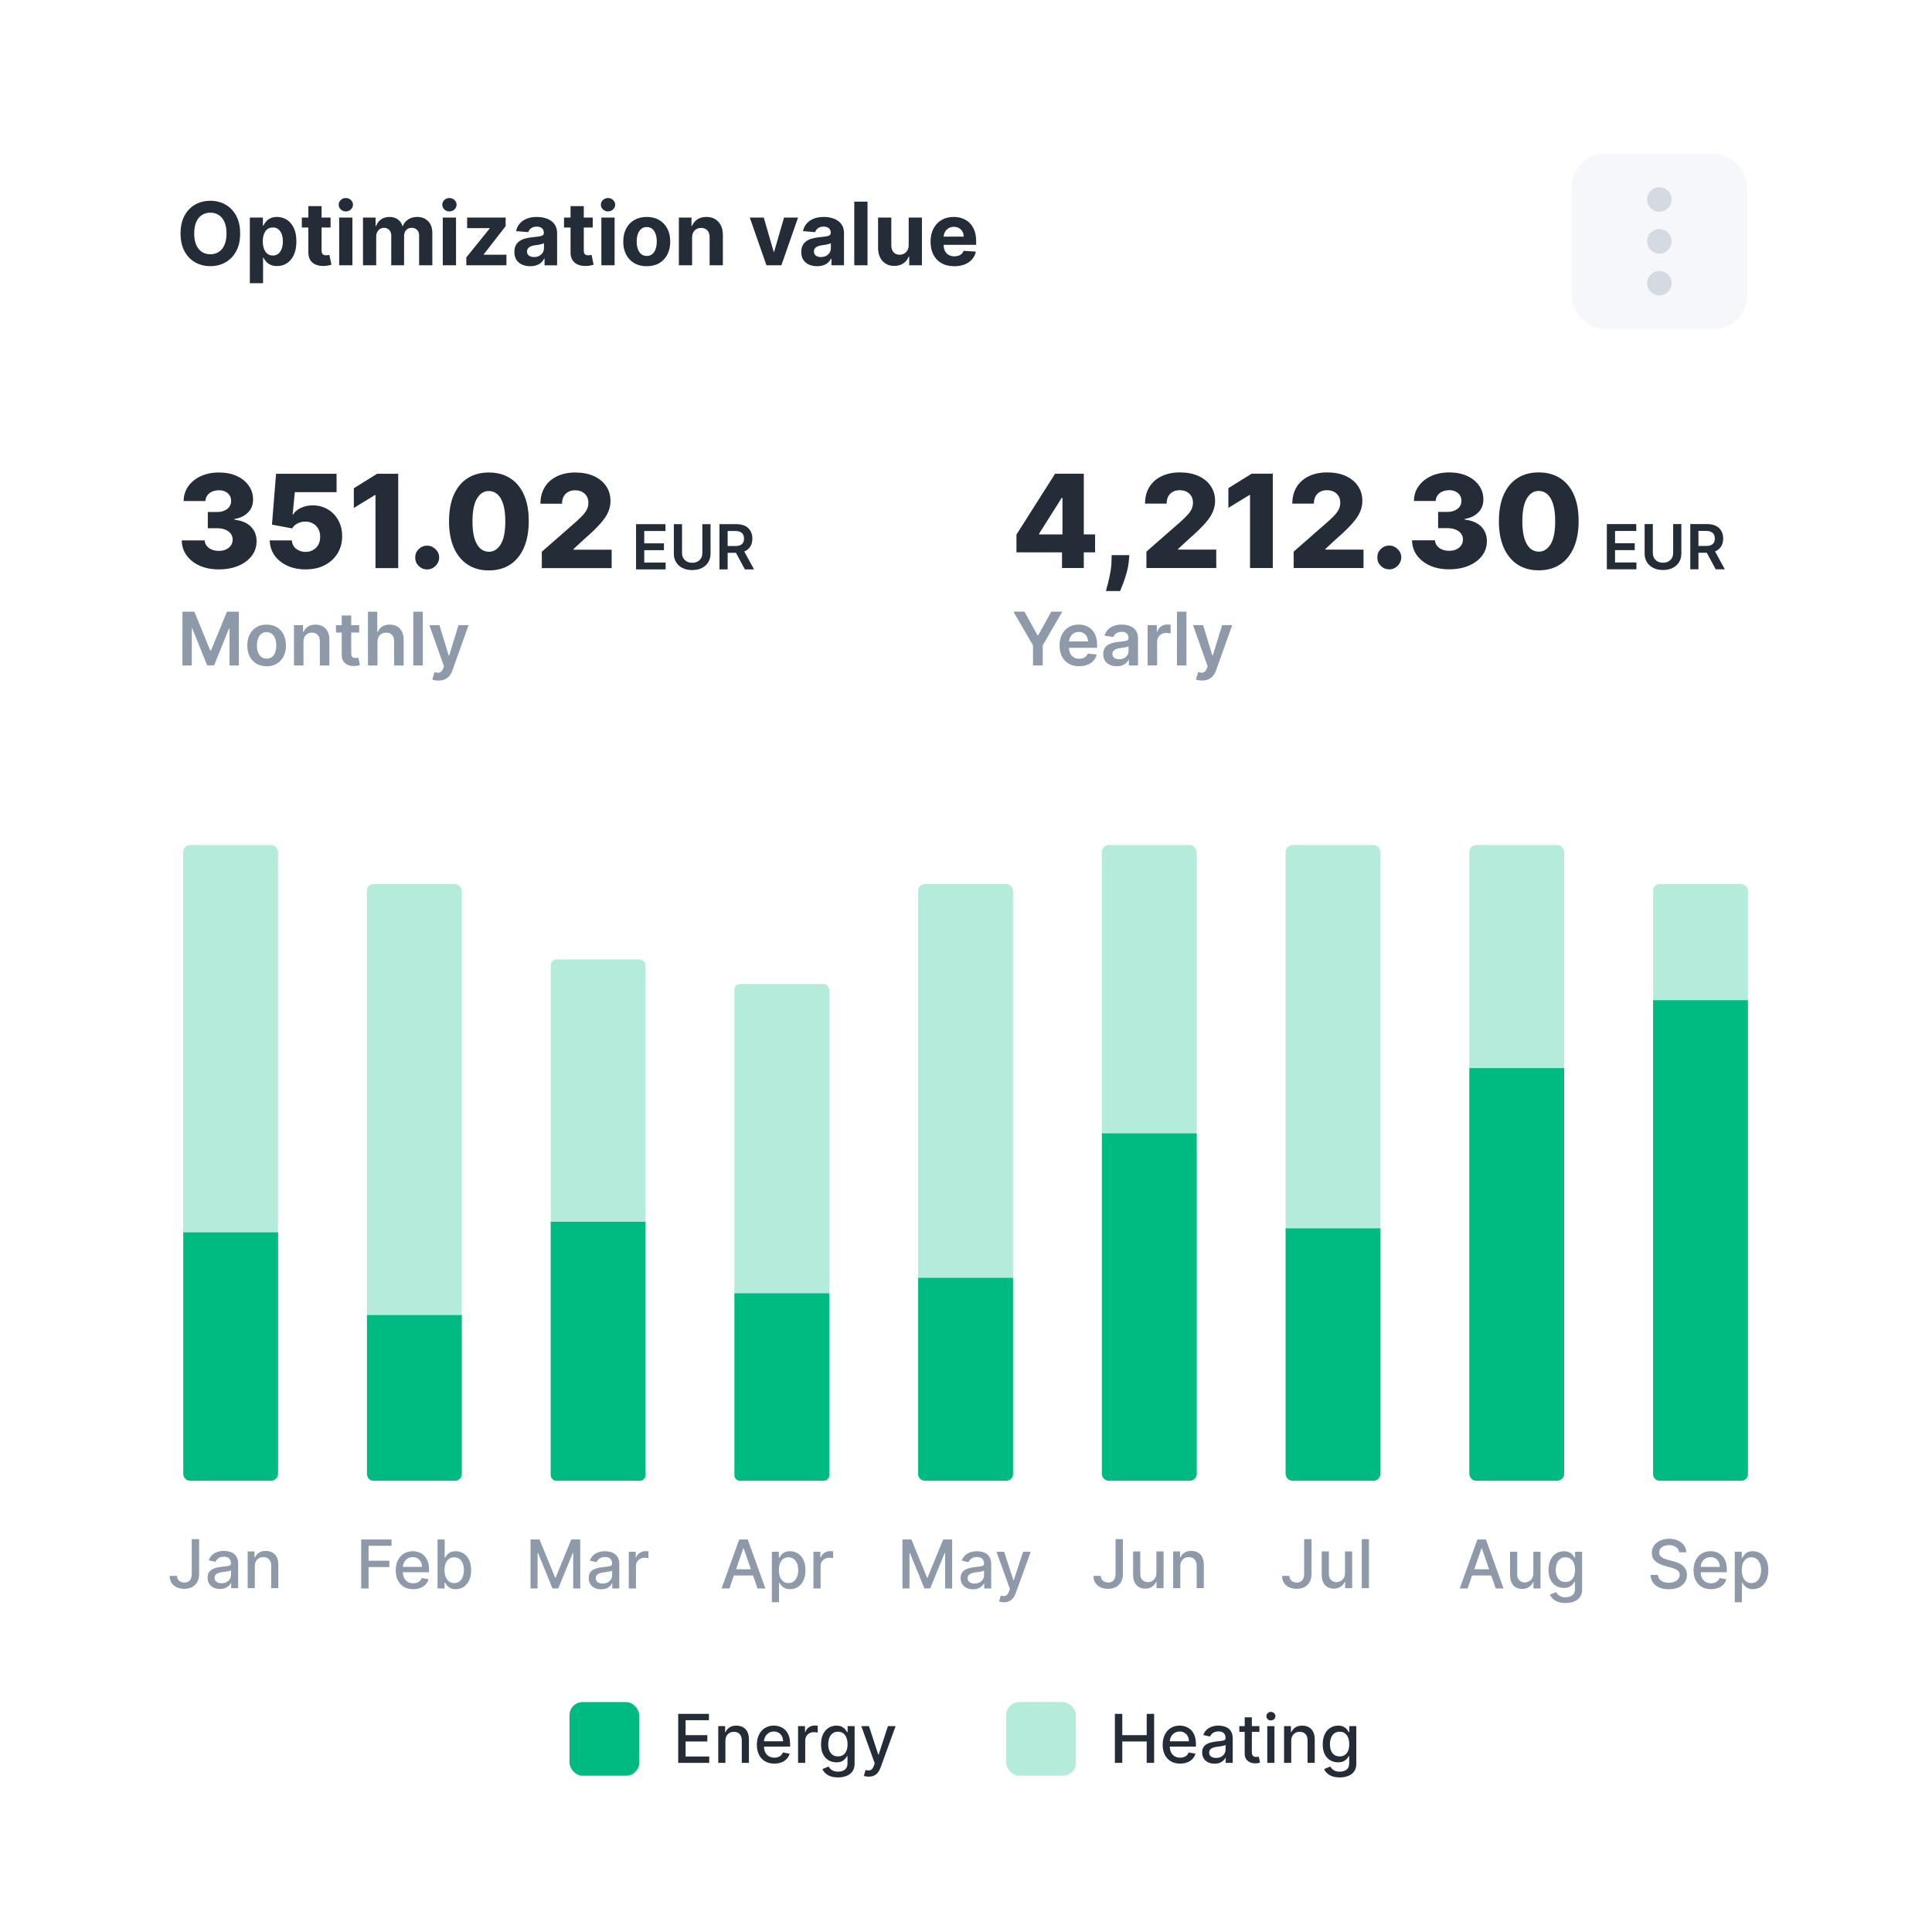 <?xml version="1.0" encoding="UTF-8"?>
<!-- Created with Inkscape (http://www.inkscape.org/) -->
<svg width="295.01mm" height="295.01mm" version="1.1" viewBox="0 0 295.01 295.01" xmlns="http://www.w3.org/2000/svg">
 <rect x="0" y="0" width="295.01" height="295.01" fill="#808080" stroke="none"/>
 <g transform="translate(-152.93 55.563)">
  <rect transform="rotate(90)" x="-55.563" y="-447.94" width="295.01" height="295.01" ry="0" fill="#fff" fill-opacity=".999" fill-rule="evenodd" stop-color="#000000" style="-inkscape-stroke:none;font-variation-settings:normal;paint-order:stroke markers fill"/>
  <path d="m189.6-19.913q0 1.589-0.603 2.705-0.598 1.115-1.632 1.703-1.03 0.584-2.316 0.584-1.295 0-2.325-0.588t-1.627-1.703q-0.598-1.115-0.598-2.7 0-1.589 0.598-2.705 0.598-1.115 1.627-1.699 1.03-0.588 2.325-0.588 1.286 0 2.316 0.588 1.034 0.584 1.632 1.699 0.603 1.115 0.603 2.705zm-2.083 0q0-1.03-0.308-1.737-0.304-0.707-0.859-1.072-0.555-0.365-1.3-0.365-0.745 0-1.3 0.365t-0.864 1.072q-0.304 0.707-0.304 1.737 0 1.03 0.304 1.737 0.308 0.707 0.864 1.072 0.555 0.365 1.3 0.365 0.745 0 1.3-0.365 0.555-0.365 0.859-1.072 0.308-0.707 0.308-1.737zm3.563 7.592v-10.021h1.993v1.224h0.09q0.133-0.294 0.384-0.598 0.256-0.308 0.664-0.512 0.413-0.209 1.025-0.209 0.797 0 1.471 0.418 0.674 0.413 1.077 1.248 0.403 0.83 0.403 2.083 0 1.219-0.394 2.059-0.389 0.835-1.063 1.267-0.669 0.427-1.499 0.427-0.588 0-1.001-0.195-0.408-0.195-0.669-0.489-0.261-0.299-0.399-0.603h-0.062v3.9zm1.979-6.377q0 0.65 0.18 1.134 0.18 0.484 0.522 0.754 0.342 0.266 0.83 0.266 0.493 0 0.835-0.27 0.342-0.275 0.517-0.759 0.18-0.489 0.18-1.125 0-0.631-0.176-1.11-0.176-0.479-0.517-0.75-0.342-0.27-0.84-0.27-0.493 0-0.835 0.261-0.337 0.261-0.517 0.74-0.18 0.479-0.18 1.129zm10.349-3.644v1.518h-4.389v-1.518zm-3.393-1.746h2.021v6.795q0 0.28 0.085 0.437 0.085 0.152 0.237 0.214 0.157 0.062 0.361 0.062 0.142 0 0.285-0.024 0.142-0.028 0.218-0.043l0.318 1.504q-0.152 0.047-0.427 0.109-0.275 0.066-0.669 0.081-0.731 0.028-1.281-0.195-0.546-0.223-0.849-0.693t-0.299-1.186zm4.707 9.034v-7.288h2.021v7.288zm1.015-8.228q-0.451 0-0.773-0.299-0.318-0.304-0.318-0.726 0-0.418 0.318-0.716 0.323-0.304 0.773-0.304t0.769 0.304q0.323 0.299 0.323 0.716 0 0.422-0.323 0.726-0.318 0.299-0.769 0.299zm2.619 8.228v-7.288h1.926v1.286h0.085q0.228-0.641 0.759-1.011 0.531-0.37 1.272-0.37 0.75 0 1.276 0.375 0.527 0.37 0.702 1.006h0.076q0.223-0.626 0.807-1.001 0.588-0.38 1.39-0.38 1.02 0 1.656 0.65 0.641 0.645 0.641 1.831v4.902h-2.017v-4.503q0-0.607-0.323-0.911-0.323-0.304-0.807-0.304-0.55 0-0.859 0.351-0.308 0.346-0.308 0.916v4.451h-1.96v-4.546q0-0.536-0.308-0.854-0.304-0.318-0.802-0.318-0.337 0-0.607 0.171-0.266 0.166-0.422 0.47-0.157 0.299-0.157 0.702v4.375zm12.185 0v-7.288h2.021v7.288zm1.015-8.228q-0.451 0-0.773-0.299-0.318-0.304-0.318-0.726 0-0.418 0.318-0.716 0.323-0.304 0.773-0.304 0.451 0 0.769 0.304 0.323 0.299 0.323 0.716 0 0.422-0.323 0.726-0.318 0.299-0.769 0.299zm2.581 8.228v-1.205l3.568-4.418v-0.052h-3.445v-1.613h5.879v1.314l-3.35 4.308v0.052h3.473v1.613zm9.755 0.138q-0.698 0-1.243-0.242-0.546-0.247-0.864-0.726-0.313-0.484-0.313-1.205 0-0.607 0.223-1.02 0.223-0.413 0.607-0.664 0.384-0.251 0.873-0.38 0.493-0.128 1.034-0.18 0.636-0.066 1.025-0.123 0.389-0.062 0.565-0.18 0.176-0.119 0.176-0.351v-0.028q0-0.451-0.285-0.698-0.28-0.247-0.797-0.247-0.546 0-0.868 0.242-0.323 0.237-0.427 0.598l-1.869-0.152q0.142-0.664 0.56-1.148 0.418-0.489 1.077-0.75 0.664-0.266 1.537-0.266 0.607 0 1.163 0.142 0.56 0.142 0.992 0.441 0.437 0.299 0.688 0.769 0.251 0.465 0.251 1.115v4.916h-1.917v-1.011h-0.057q-0.176 0.342-0.47 0.603-0.294 0.256-0.707 0.403-0.413 0.142-0.954 0.142zm0.579-1.395q0.446 0 0.788-0.176 0.342-0.18 0.536-0.484t0.195-0.688v-0.773q-0.095 0.062-0.261 0.114-0.161 0.047-0.365 0.09-0.204 0.038-0.408 0.071-0.204 0.028-0.37 0.052-0.356 0.052-0.622 0.166-0.266 0.114-0.413 0.308-0.147 0.19-0.147 0.474 0 0.413 0.299 0.631 0.304 0.214 0.769 0.214zm8.973-6.031v1.518h-4.389v-1.518zm-3.393-1.746h2.021v6.795q0 0.28 0.085 0.437 0.085 0.152 0.237 0.214 0.157 0.062 0.361 0.062 0.142 0 0.285-0.024 0.142-0.028 0.218-0.043l0.318 1.504q-0.152 0.047-0.427 0.109-0.275 0.066-0.669 0.081-0.731 0.028-1.281-0.195-0.546-0.223-0.849-0.693t-0.299-1.186zm4.707 9.034v-7.288h2.021v7.288zm1.015-8.228q-0.451 0-0.773-0.299-0.318-0.304-0.318-0.726 0-0.418 0.318-0.716 0.323-0.304 0.773-0.304t0.769 0.304q0.323 0.299 0.323 0.716 0 0.422-0.323 0.726-0.318 0.299-0.769 0.299zm5.912 8.37q-1.106 0-1.912-0.47-0.802-0.474-1.238-1.319-0.437-0.849-0.437-1.969 0-1.129 0.437-1.974 0.437-0.849 1.238-1.319 0.807-0.474 1.912-0.474t1.907 0.474q0.807 0.47 1.243 1.319 0.437 0.845 0.437 1.974 0 1.12-0.437 1.969-0.437 0.845-1.243 1.319-0.802 0.47-1.907 0.47zm9e-3 -1.566q0.503 0 0.84-0.285 0.337-0.289 0.508-0.788 0.176-0.498 0.176-1.134t-0.176-1.134q-0.171-0.498-0.508-0.788-0.337-0.289-0.84-0.289-0.508 0-0.854 0.289-0.342 0.289-0.517 0.788-0.171 0.498-0.171 1.134t0.171 1.134q0.176 0.498 0.517 0.788 0.346 0.285 0.854 0.285zm6.918-2.79v4.213h-2.021v-7.288h1.926v1.286h0.085q0.242-0.636 0.811-1.006 0.569-0.375 1.381-0.375 0.759 0 1.324 0.332t0.878 0.949q0.313 0.612 0.313 1.461v4.641h-2.021v-4.28q5e-3 -0.669-0.342-1.044-0.346-0.38-0.954-0.38-0.408 0-0.721 0.176-0.308 0.176-0.484 0.512-0.171 0.332-0.176 0.802zm16.18-3.075-2.548 7.288h-2.278l-2.548-7.288h2.135l1.514 5.215h0.076l1.509-5.215zm2.908 7.426q-0.698 0-1.243-0.242-0.546-0.247-0.864-0.726-0.313-0.484-0.313-1.205 0-0.607 0.223-1.02 0.223-0.413 0.607-0.664 0.384-0.251 0.873-0.38 0.493-0.128 1.034-0.18 0.636-0.066 1.025-0.123 0.389-0.062 0.565-0.18 0.176-0.119 0.176-0.351v-0.028q0-0.451-0.285-0.698-0.28-0.247-0.797-0.247-0.546 0-0.868 0.242-0.323 0.237-0.427 0.598l-1.869-0.152q0.142-0.664 0.56-1.148 0.418-0.489 1.077-0.75 0.664-0.266 1.537-0.266 0.607 0 1.163 0.142 0.56 0.142 0.992 0.441 0.437 0.299 0.688 0.769 0.251 0.465 0.251 1.115v4.916h-1.917v-1.011h-0.057q-0.176 0.342-0.47 0.603-0.294 0.256-0.707 0.403-0.413 0.142-0.954 0.142zm0.579-1.395q0.446 0 0.788-0.176 0.342-0.18 0.536-0.484t0.195-0.688v-0.773q-0.095 0.062-0.261 0.114-0.161 0.047-0.365 0.09-0.204 0.038-0.408 0.071-0.204 0.028-0.37 0.052-0.356 0.052-0.622 0.166-0.266 0.114-0.413 0.308-0.147 0.19-0.147 0.474 0 0.413 0.299 0.631 0.304 0.214 0.769 0.214zm7.117-8.46v9.717h-2.021v-9.717zm6.287 6.614v-4.185h2.021v7.288h-1.941v-1.324h-0.076q-0.247 0.641-0.821 1.03-0.569 0.389-1.39 0.389-0.731 0-1.286-0.332-0.555-0.332-0.868-0.944-0.308-0.612-0.313-1.466v-4.641h2.021v4.28q5e-3 0.645 0.346 1.02 0.342 0.375 0.916 0.375 0.365 0 0.683-0.166 0.318-0.171 0.512-0.503 0.199-0.332 0.195-0.821zm6.956 3.245q-1.125 0-1.936-0.456-0.807-0.46-1.243-1.3-0.437-0.845-0.437-1.998 0-1.125 0.437-1.974t1.229-1.324q0.797-0.474 1.869-0.474 0.721 0 1.343 0.233 0.626 0.228 1.091 0.688 0.47 0.46 0.731 1.158 0.261 0.693 0.261 1.623v0.555h-6.154v-1.253h4.251q0-0.437-0.19-0.773-0.19-0.337-0.527-0.527-0.332-0.195-0.773-0.195-0.46 0-0.816 0.214-0.351 0.209-0.55 0.565-0.199 0.351-0.204 0.783v1.191q0 0.541 0.199 0.935 0.204 0.394 0.574 0.607t0.878 0.214q0.337 0 0.617-0.095t0.479-0.285q0.199-0.19 0.304-0.465l1.869 0.123q-0.142 0.674-0.584 1.177-0.437 0.498-1.129 0.778-0.688 0.275-1.589 0.275z" fill="#232c37" stroke-width=".265" aria-label="Optimization value"/>
  <g transform="translate(-780.57 -147.98)" fill-rule="evenodd">
   <rect x="1173.5" y="115.88" width="26.78" height="26.78" ry="5.058" fill="#f5f7fa" stop-color="#000000" style="font-variation-settings:normal;paint-order:stroke markers fill"/>
   <g transform="translate(-.319 -.228)" fill="#8e9aa9">
    <circle cx="1187.2" cy="123.11" r="1.872" opacity=".307" style="paint-order:stroke fill markers"/>
    <circle cx="1187.2" cy="129.5" r="1.872" opacity=".307" style="paint-order:stroke fill markers"/>
    <circle cx="1187.2" cy="135.89" r="1.872" opacity=".307" style="paint-order:stroke fill markers"/>
   </g>
  </g>
  <g transform="translate(-165.44 -166.98)">
   <path d="m421.93 380.6v-7.482h4.691v0.972h-3.562v2.28h3.317v0.968h-3.317v2.291h3.606v0.972zm7.208-3.332v3.332h-1.092v-5.612h1.048v0.913h0.069q0.194-0.446 0.606-0.716 0.416-0.27 1.048-0.27 0.574 0 1.005 0.241 0.431 0.237 0.669 0.709 0.237 0.471 0.237 1.165v3.569h-1.092v-3.438q0-0.61-0.318-0.954-0.318-0.347-0.873-0.347-0.38 0-0.676 0.164-0.292 0.164-0.464 0.482-0.168 0.314-0.168 0.76zm7.471 3.445q-0.829 0-1.429-0.354-0.596-0.358-0.921-1.005-0.322-0.65-0.322-1.524 0-0.862 0.322-1.52 0.325-0.658 0.906-1.027 0.585-0.369 1.366-0.369 0.475 0 0.921 0.157 0.446 0.157 0.8 0.493t0.559 0.873q0.205 0.533 0.205 1.297v0.387h-4.461v-0.818h3.39q0-0.431-0.175-0.764-0.175-0.336-0.493-0.53-0.314-0.194-0.738-0.194-0.46 0-0.804 0.227-0.34 0.223-0.526 0.585-0.183 0.358-0.183 0.778v0.639q0 0.563 0.197 0.957 0.201 0.395 0.559 0.603 0.358 0.205 0.837 0.205 0.311 0 0.566-0.088 0.256-0.091 0.442-0.27 0.186-0.179 0.285-0.442l1.034 0.186q-0.124 0.457-0.446 0.8-0.318 0.34-0.8 0.53-0.479 0.186-1.092 0.186zm3.624-0.113v-5.612h1.056v0.891h0.058q0.153-0.453 0.541-0.712 0.391-0.263 0.884-0.263 0.102 0 0.241 7e-3 0.142 7e-3 0.223 0.018v1.045q-0.066-0.018-0.234-0.04-0.168-0.026-0.336-0.026-0.387 0-0.69 0.164-0.3 0.161-0.475 0.449-0.175 0.285-0.175 0.65v3.427zm6.101 2.221q-0.669 0-1.151-0.175-0.479-0.175-0.782-0.464-0.303-0.289-0.453-0.632l0.939-0.387q0.099 0.161 0.263 0.34 0.168 0.183 0.453 0.311 0.289 0.128 0.742 0.128 0.621 0 1.027-0.303 0.406-0.3 0.406-0.957v-1.103h-0.069q-0.099 0.179-0.285 0.398-0.183 0.219-0.504 0.38-0.321 0.161-0.837 0.161-0.665 0-1.198-0.311-0.53-0.314-0.84-0.924-0.307-0.614-0.307-1.509 0-0.895 0.303-1.534 0.307-0.639 0.84-0.979 0.533-0.343 1.209-0.343 0.522 0 0.844 0.175 0.321 0.172 0.501 0.402 0.183 0.23 0.281 0.406h0.08v-0.91h1.07v5.736q0 0.723-0.336 1.187t-0.91 0.687q-0.57 0.223-1.286 0.223zm-0.011-3.211q0.471 0 0.796-0.219 0.329-0.223 0.497-0.636 0.172-0.416 0.172-0.997 0-0.566-0.168-0.997-0.168-0.431-0.493-0.672-0.325-0.245-0.804-0.245-0.493 0-0.822 0.256-0.329 0.252-0.497 0.687-0.164 0.435-0.164 0.972 0 0.552 0.168 0.968 0.168 0.416 0.497 0.65 0.332 0.234 0.818 0.234zm4.698 3.094q-0.245 0-0.446-0.04-0.201-0.036-0.3-0.08l0.263-0.895q0.3 0.08 0.533 0.069 0.234-0.011 0.413-0.175 0.183-0.164 0.322-0.537l0.135-0.373-2.053-5.685h1.169l1.421 4.355h0.058l1.421-4.355h1.173l-2.313 6.361q-0.161 0.438-0.409 0.742-0.248 0.307-0.592 0.46-0.343 0.153-0.796 0.153z" fill="#232c37" stroke-width=".265" aria-label="Energy"/>
   <rect x="405.33" y="371.32" width="10.648" height="11.242" ry="2.006" fill="#00bb81" fill-rule="evenodd" stroke-linejoin="round" stroke-width=".265" style="paint-order:stroke markers fill"/>
   <path d="m488.61 380.6v-7.482h1.129v3.252h3.73v-3.252h1.133v7.482h-1.133v-3.263h-3.73v3.263zm9.966 0.113q-0.829 0-1.429-0.354-0.596-0.358-0.921-1.005-0.321-0.65-0.321-1.524 0-0.862 0.321-1.52 0.325-0.658 0.906-1.027 0.585-0.369 1.366-0.369 0.475 0 0.921 0.157 0.446 0.157 0.8 0.493t0.559 0.873q0.205 0.533 0.205 1.297v0.387h-4.461v-0.818h3.39q0-0.431-0.175-0.764-0.175-0.336-0.493-0.53-0.314-0.194-0.738-0.194-0.46 0-0.804 0.227-0.34 0.223-0.526 0.585-0.183 0.358-0.183 0.778v0.639q0 0.563 0.197 0.957 0.201 0.395 0.559 0.603 0.358 0.205 0.837 0.205 0.311 0 0.566-0.088 0.256-0.091 0.442-0.27 0.186-0.179 0.285-0.442l1.034 0.186q-0.124 0.457-0.446 0.8-0.318 0.34-0.8 0.53-0.479 0.186-1.092 0.186zm5.257 0.011q-0.533 0-0.964-0.197-0.431-0.201-0.683-0.581-0.248-0.38-0.248-0.932 0-0.475 0.183-0.782t0.493-0.486q0.311-0.179 0.694-0.27 0.384-0.091 0.782-0.139 0.504-0.058 0.818-0.095 0.314-0.04 0.457-0.128 0.142-0.088 0.142-0.285v-0.026q0-0.479-0.27-0.742-0.267-0.263-0.796-0.263-0.552 0-0.87 0.245-0.314 0.241-0.435 0.537l-1.027-0.234q0.183-0.511 0.533-0.826 0.354-0.318 0.815-0.46 0.46-0.146 0.968-0.146 0.336 0 0.712 0.08 0.38 0.077 0.709 0.285 0.332 0.208 0.544 0.596 0.212 0.384 0.212 0.997v3.726h-1.067v-0.767h-0.044q-0.106 0.212-0.318 0.416t-0.544 0.34q-0.332 0.135-0.796 0.135zm0.237-0.877q0.453 0 0.775-0.179 0.325-0.179 0.493-0.468 0.172-0.292 0.172-0.625v-0.723q-0.058 0.058-0.227 0.11-0.164 0.048-0.376 0.084-0.212 0.033-0.413 0.062-0.201 0.026-0.336 0.044-0.318 0.04-0.581 0.135-0.259 0.095-0.416 0.274-0.153 0.175-0.153 0.468 0 0.406 0.3 0.614 0.3 0.205 0.764 0.205zm6.605-4.859v0.877h-3.065v-0.877zm-2.243-1.344h1.092v5.308q0 0.318 0.095 0.479 0.095 0.157 0.245 0.216 0.153 0.055 0.332 0.055 0.132 0 0.23-0.018 0.099-0.018 0.153-0.029l0.197 0.902q-0.095 0.036-0.27 0.073-0.175 0.04-0.438 0.044-0.431 7e-3 -0.804-0.153-0.373-0.161-0.603-0.497t-0.23-0.844zm3.449 6.956v-5.612h1.092v5.612zm0.552-6.477q-0.285 0-0.49-0.19-0.201-0.194-0.201-0.46 0-0.27 0.201-0.46 0.205-0.194 0.49-0.194 0.285 0 0.486 0.194 0.205 0.19 0.205 0.46 0 0.267-0.205 0.46-0.201 0.19-0.486 0.19zm3.102 3.146v3.332h-1.092v-5.612h1.048v0.913h0.069q0.194-0.446 0.606-0.716 0.416-0.27 1.048-0.27 0.574 0 1.005 0.241 0.431 0.237 0.669 0.709 0.237 0.471 0.237 1.165v3.569h-1.092v-3.438q0-0.61-0.318-0.954-0.318-0.347-0.873-0.347-0.38 0-0.676 0.164-0.292 0.164-0.464 0.482-0.168 0.314-0.168 0.76zm7.405 5.553q-0.669 0-1.151-0.175-0.479-0.175-0.782-0.464-0.303-0.289-0.453-0.632l0.939-0.387q0.099 0.161 0.263 0.34 0.168 0.183 0.453 0.311 0.289 0.128 0.742 0.128 0.621 0 1.027-0.303 0.406-0.3 0.406-0.957v-1.103h-0.069q-0.099 0.179-0.285 0.398-0.183 0.219-0.504 0.38-0.321 0.161-0.837 0.161-0.665 0-1.198-0.311-0.53-0.314-0.84-0.924-0.307-0.614-0.307-1.509 0-0.895 0.303-1.534 0.307-0.639 0.84-0.979 0.533-0.343 1.209-0.343 0.522 0 0.844 0.175 0.321 0.172 0.501 0.402 0.183 0.23 0.281 0.406h0.08v-0.91h1.07v5.736q0 0.723-0.336 1.187t-0.91 0.687q-0.57 0.223-1.286 0.223zm-0.011-3.211q0.471 0 0.796-0.219 0.329-0.223 0.497-0.636 0.172-0.416 0.172-0.997 0-0.566-0.168-0.997-0.168-0.431-0.493-0.672-0.325-0.245-0.804-0.245-0.493 0-0.822 0.256-0.329 0.252-0.497 0.687-0.164 0.435-0.164 0.972 0 0.552 0.168 0.968 0.168 0.416 0.497 0.65 0.332 0.234 0.818 0.234z" fill="#232c37" stroke-width=".265" aria-label="Heating"/>
   <rect x="472.01" y="371.32" width="10.648" height="11.242" ry="2.006" fill="#b4ebda" fill-rule="evenodd" stroke-linejoin="round" stroke-width=".265" style="paint-order:stroke markers fill"/>
  </g>
  <g fill="#8e9aa9" stroke-width=".265">
   <path d="m182.21 179.46h1.125v5.305q0 0.72-0.285 1.231-0.281 0.511-0.793 0.782-0.511 0.267-1.198 0.267-0.632 0-1.136-0.23-0.501-0.23-0.793-0.669-0.289-0.442-0.289-1.074h1.122q0 0.311 0.142 0.537 0.146 0.227 0.398 0.354 0.256 0.124 0.585 0.124 0.358 0 0.606-0.15 0.252-0.153 0.384-0.449 0.132-0.296 0.132-0.723zm4.315 7.606q-0.533 0-0.964-0.197-0.431-0.201-0.683-0.581-0.248-0.38-0.248-0.932 0-0.475 0.183-0.782t0.493-0.486q0.311-0.179 0.694-0.27 0.384-0.091 0.782-0.139 0.504-0.059 0.818-0.095 0.314-0.04 0.457-0.128 0.142-0.088 0.142-0.285v-0.026q0-0.479-0.27-0.742-0.267-0.263-0.796-0.263-0.552 0-0.87 0.245-0.314 0.241-0.435 0.537l-1.027-0.234q0.183-0.511 0.533-0.826 0.354-0.318 0.815-0.46 0.46-0.146 0.968-0.146 0.336 0 0.712 0.08 0.38 0.077 0.709 0.285 0.332 0.208 0.544 0.596 0.212 0.384 0.212 0.997v3.726h-1.067v-0.767h-0.044q-0.106 0.212-0.318 0.416-0.212 0.205-0.544 0.34-0.332 0.135-0.796 0.135zm0.237-0.877q0.453 0 0.775-0.179 0.325-0.179 0.493-0.468 0.172-0.292 0.172-0.625v-0.723q-0.058 0.058-0.227 0.11-0.164 0.048-0.376 0.084-0.212 0.033-0.413 0.062-0.201 0.026-0.336 0.044-0.318 0.04-0.581 0.135-0.259 0.095-0.416 0.274-0.153 0.175-0.153 0.468 0 0.406 0.3 0.614 0.3 0.205 0.764 0.205zm5.078-2.579v3.332h-1.092v-5.612h1.048v0.913h0.069q0.194-0.446 0.606-0.716 0.416-0.27 1.048-0.27 0.574 0 1.005 0.241 0.431 0.237 0.669 0.709 0.237 0.471 0.237 1.165v3.569h-1.092v-3.438q0-0.61-0.318-0.954-0.318-0.347-0.873-0.347-0.38 0-0.676 0.164-0.292 0.164-0.464 0.482-0.168 0.314-0.168 0.76z" aria-label="Jan"/>
   <path d="m208.08 186.99v-7.482h4.64v0.972h-3.511v2.28h3.178v0.968h-3.178v3.263zm7.95 0.113q-0.829 0-1.429-0.354-0.596-0.358-0.921-1.005-0.322-0.65-0.322-1.524 0-0.862 0.322-1.52 0.325-0.658 0.906-1.027 0.585-0.369 1.366-0.369 0.475 0 0.921 0.157 0.446 0.157 0.8 0.493t0.559 0.873q0.205 0.533 0.205 1.297v0.387h-4.461v-0.818h3.39q0-0.431-0.175-0.764-0.175-0.336-0.493-0.53-0.314-0.194-0.738-0.194-0.46 0-0.804 0.227-0.34 0.223-0.526 0.585-0.183 0.358-0.183 0.778v0.639q0 0.563 0.197 0.957 0.201 0.395 0.559 0.603 0.358 0.205 0.837 0.205 0.311 0 0.566-0.088 0.256-0.091 0.442-0.27 0.186-0.179 0.285-0.442l1.034 0.186q-0.124 0.457-0.446 0.8-0.318 0.34-0.8 0.53-0.479 0.186-1.092 0.186zm3.712-0.113v-7.482h1.092v2.78h0.066q0.095-0.175 0.274-0.406 0.179-0.23 0.497-0.402 0.318-0.175 0.84-0.175 0.68 0 1.213 0.343 0.533 0.343 0.837 0.99 0.307 0.647 0.307 1.556t-0.303 1.56q-0.303 0.647-0.833 0.997-0.53 0.347-1.209 0.347-0.511 0-0.837-0.172-0.322-0.172-0.504-0.402t-0.281-0.409h-0.091v0.873zm1.07-2.806q0 0.592 0.172 1.038 0.172 0.446 0.497 0.698 0.325 0.248 0.796 0.248 0.49 0 0.818-0.259 0.329-0.263 0.497-0.712 0.172-0.449 0.172-1.012 0-0.555-0.168-0.997-0.164-0.442-0.497-0.698-0.329-0.256-0.822-0.256-0.475 0-0.804 0.245-0.325 0.245-0.493 0.683-0.168 0.438-0.168 1.023z" aria-label="Feb"/>
   <path d="m233.94 179.51h1.37l2.382 5.816h0.088l2.382-5.816h1.37v7.482h-1.074v-5.414h-0.069l-2.207 5.403h-0.891l-2.207-5.407h-0.069v5.418h-1.074zm10.781 7.606q-0.533 0-0.964-0.197-0.431-0.201-0.683-0.581-0.248-0.38-0.248-0.932 0-0.475 0.183-0.782 0.183-0.307 0.493-0.486 0.311-0.179 0.694-0.27 0.384-0.091 0.782-0.139 0.504-0.059 0.818-0.095 0.314-0.04 0.457-0.128 0.142-0.088 0.142-0.285v-0.026q0-0.479-0.27-0.742-0.267-0.263-0.796-0.263-0.552 0-0.87 0.245-0.314 0.241-0.435 0.537l-1.027-0.234q0.183-0.511 0.533-0.826 0.354-0.318 0.815-0.46 0.46-0.146 0.968-0.146 0.336 0 0.712 0.08 0.38 0.077 0.709 0.285 0.332 0.208 0.544 0.596 0.212 0.384 0.212 0.997v3.726h-1.067v-0.767h-0.044q-0.106 0.212-0.318 0.416-0.212 0.205-0.544 0.34-0.332 0.135-0.796 0.135zm0.237-0.877q0.453 0 0.775-0.179 0.325-0.179 0.493-0.468 0.172-0.292 0.172-0.625v-0.723q-0.059 0.059-0.227 0.11-0.164 0.048-0.376 0.084-0.212 0.033-0.413 0.062-0.201 0.026-0.336 0.044-0.318 0.04-0.581 0.135-0.259 0.095-0.416 0.274-0.153 0.175-0.153 0.468 0 0.406 0.3 0.614 0.3 0.205 0.764 0.205zm3.986 0.753v-5.612h1.056v0.891h0.058q0.153-0.453 0.541-0.712 0.391-0.263 0.884-0.263 0.102 0 0.241 7e-3 0.142 7e-3 0.223 0.018v1.045q-0.066-0.018-0.234-0.04-0.168-0.026-0.336-0.026-0.387 0-0.69 0.164-0.3 0.161-0.475 0.449-0.175 0.285-0.175 0.65v3.427z" aria-label="Mar"/>
   <path d="m264.31 186.99h-1.198l2.692-7.482h1.304l2.692 7.482h-1.198l-2.115-6.123h-0.058zm0.201-2.93h3.887v0.95h-3.887zm6.28 5.034v-7.716h1.067v0.91h0.091q0.095-0.175 0.274-0.406 0.179-0.23 0.497-0.402 0.318-0.175 0.84-0.175 0.68 0 1.213 0.343 0.533 0.343 0.837 0.99 0.307 0.647 0.307 1.556t-0.303 1.56q-0.303 0.647-0.833 0.997-0.53 0.347-1.209 0.347-0.511 0-0.837-0.172-0.321-0.172-0.504-0.402t-0.281-0.409h-0.066v2.978zm1.07-4.91q0 0.592 0.172 1.038 0.172 0.446 0.497 0.698 0.325 0.248 0.796 0.248 0.49 0 0.818-0.259 0.329-0.263 0.497-0.712 0.172-0.449 0.172-1.012 0-0.555-0.168-0.997-0.164-0.442-0.497-0.698-0.329-0.256-0.822-0.256-0.475 0-0.804 0.245-0.325 0.245-0.493 0.683-0.168 0.438-0.168 1.023zm5.279 2.806v-5.612h1.056v0.891h0.058q0.153-0.453 0.541-0.712 0.391-0.263 0.884-0.263 0.102 0 0.241 7e-3 0.142 7e-3 0.223 0.018v1.045q-0.066-0.018-0.234-0.04-0.168-0.026-0.336-0.026-0.387 0-0.69 0.164-0.3 0.161-0.475 0.449-0.175 0.285-0.175 0.65v3.427z" aria-label="Apr"/>
   <path d="m290.73 179.51h1.37l2.382 5.816h0.088l2.382-5.816h1.37v7.482h-1.074v-5.414h-0.069l-2.207 5.403h-0.891l-2.207-5.407h-0.069v5.418h-1.074zm10.781 7.606q-0.533 0-0.965-0.197-0.431-0.201-0.683-0.581-0.248-0.38-0.248-0.932 0-0.475 0.183-0.782 0.183-0.307 0.493-0.486 0.311-0.179 0.694-0.27 0.384-0.091 0.782-0.139 0.504-0.059 0.818-0.095 0.314-0.04 0.457-0.128 0.142-0.088 0.142-0.285v-0.026q0-0.479-0.27-0.742-0.267-0.263-0.796-0.263-0.552 0-0.87 0.245-0.314 0.241-0.435 0.537l-1.027-0.234q0.183-0.511 0.533-0.826 0.354-0.318 0.815-0.46 0.46-0.146 0.968-0.146 0.336 0 0.712 0.08 0.38 0.077 0.709 0.285 0.332 0.208 0.544 0.596 0.212 0.384 0.212 0.997v3.726h-1.067v-0.767h-0.044q-0.106 0.212-0.318 0.416-0.212 0.205-0.544 0.34-0.332 0.135-0.796 0.135zm0.237-0.877q0.453 0 0.775-0.179 0.325-0.179 0.493-0.468 0.172-0.292 0.172-0.625v-0.723q-0.059 0.059-0.227 0.11-0.164 0.048-0.376 0.084-0.212 0.033-0.413 0.062-0.201 0.026-0.336 0.044-0.318 0.04-0.581 0.135-0.259 0.095-0.416 0.274-0.153 0.175-0.153 0.468 0 0.406 0.3 0.614 0.3 0.205 0.764 0.205zm4.472 2.857q-0.245 0-0.446-0.04-0.201-0.036-0.3-0.08l0.263-0.895q0.3 0.08 0.533 0.069 0.234-0.011 0.413-0.175 0.183-0.164 0.321-0.537l0.135-0.373-2.053-5.685h1.169l1.421 4.355h0.059l1.421-4.355h1.173l-2.313 6.361q-0.161 0.438-0.409 0.742-0.248 0.307-0.592 0.46-0.343 0.153-0.796 0.153z" aria-label="May"/>
   <path d="m323.27 179.46h1.125v5.305q0 0.72-0.285 1.231-0.281 0.511-0.793 0.782-0.511 0.267-1.198 0.267-0.632 0-1.136-0.23-0.501-0.23-0.793-0.669-0.289-0.442-0.289-1.074h1.122q0 0.311 0.142 0.537 0.146 0.227 0.398 0.354 0.256 0.124 0.585 0.124 0.358 0 0.606-0.15 0.252-0.153 0.384-0.449 0.132-0.296 0.132-0.723zm6.236 5.155v-3.284h1.096v5.612h-1.074v-0.972h-0.058q-0.194 0.449-0.621 0.749-0.424 0.296-1.056 0.296-0.541 0-0.957-0.237-0.413-0.241-0.65-0.712-0.234-0.471-0.234-1.165v-3.569h1.092v3.438q0 0.574 0.318 0.913 0.318 0.34 0.826 0.34 0.307 0 0.61-0.153 0.307-0.153 0.508-0.464 0.205-0.311 0.201-0.789zm3.653-1.005v3.332h-1.092v-5.612h1.048v0.913h0.069q0.194-0.446 0.606-0.716 0.416-0.27 1.048-0.27 0.574 0 1.005 0.241 0.431 0.237 0.669 0.709 0.237 0.471 0.237 1.165v3.569h-1.092v-3.438q0-0.61-0.318-0.954-0.318-0.347-0.873-0.347-0.38 0-0.676 0.164-0.292 0.164-0.464 0.482-0.168 0.314-0.168 0.76z" aria-label="Jun"/>
   <path d="m352.07 179.46h1.125v5.305q0 0.72-0.285 1.231-0.281 0.511-0.793 0.782-0.511 0.267-1.198 0.267-0.632 0-1.136-0.23-0.501-0.23-0.793-0.669-0.289-0.442-0.289-1.074h1.122q0 0.311 0.142 0.537 0.146 0.227 0.398 0.354 0.256 0.124 0.585 0.124 0.358 0 0.606-0.15 0.252-0.153 0.384-0.449 0.132-0.296 0.132-0.723zm6.236 5.155v-3.284h1.096v5.612h-1.074v-0.972h-0.059q-0.194 0.449-0.621 0.749-0.424 0.296-1.056 0.296-0.541 0-0.957-0.237-0.413-0.241-0.65-0.712-0.234-0.471-0.234-1.165v-3.569h1.092v3.438q0 0.574 0.318 0.913 0.318 0.34 0.826 0.34 0.307 0 0.61-0.153 0.307-0.153 0.508-0.464 0.205-0.311 0.201-0.789zm3.653-5.155v7.482h-1.092v-7.482z" aria-label="Jul"/>
   <path d="m377.03 186.99h-1.198l2.692-7.482h1.304l2.692 7.482h-1.198l-2.115-6.123h-0.059zm0.201-2.93h3.887v0.95h-3.887zm9.835 0.603v-3.284h1.096v5.612h-1.074v-0.972h-0.059q-0.194 0.449-0.621 0.749-0.424 0.296-1.056 0.296-0.541 0-0.957-0.237-0.413-0.241-0.65-0.712-0.234-0.471-0.234-1.165v-3.569h1.092v3.438q0 0.574 0.318 0.913 0.318 0.34 0.826 0.34 0.307 0 0.61-0.153 0.307-0.153 0.508-0.464 0.205-0.311 0.201-0.789zm4.914 4.548q-0.669 0-1.151-0.175-0.479-0.175-0.782-0.464t-0.453-0.632l0.939-0.387q0.099 0.161 0.263 0.34 0.168 0.183 0.453 0.311 0.289 0.128 0.742 0.128 0.621 0 1.027-0.303 0.406-0.3 0.406-0.957v-1.103h-0.069q-0.099 0.179-0.285 0.398-0.183 0.219-0.504 0.38-0.322 0.161-0.837 0.161-0.665 0-1.198-0.311-0.53-0.314-0.84-0.924-0.307-0.614-0.307-1.509 0-0.895 0.303-1.534 0.307-0.639 0.84-0.979 0.533-0.343 1.209-0.343 0.522 0 0.844 0.175 0.322 0.172 0.501 0.402 0.183 0.23 0.281 0.406h0.08v-0.91h1.07v5.736q0 0.723-0.336 1.187t-0.91 0.687q-0.57 0.223-1.286 0.223zm-0.011-3.211q0.471 0 0.796-0.219 0.329-0.223 0.497-0.636 0.172-0.416 0.172-0.997 0-0.566-0.168-0.997-0.168-0.431-0.493-0.672-0.325-0.245-0.804-0.245-0.493 0-0.822 0.256-0.329 0.252-0.497 0.687-0.164 0.435-0.164 0.972 0 0.552 0.168 0.968 0.168 0.416 0.497 0.65 0.332 0.234 0.818 0.234z" aria-label="Aug"/>
   <path d="m409.33 181.47q-0.058-0.519-0.482-0.804-0.424-0.289-1.067-0.289-0.46 0-0.796 0.146-0.336 0.142-0.522 0.395-0.183 0.248-0.183 0.566 0 0.267 0.124 0.46 0.128 0.194 0.332 0.325 0.208 0.128 0.446 0.216 0.237 0.084 0.457 0.139l0.731 0.19q0.358 0.088 0.734 0.237 0.376 0.15 0.698 0.395 0.321 0.245 0.519 0.606 0.201 0.362 0.201 0.866 0 0.636-0.329 1.129-0.325 0.493-0.946 0.778-0.617 0.285-1.494 0.285-0.84 0-1.454-0.267-0.614-0.267-0.961-0.756-0.347-0.493-0.384-1.169h1.133q0.033 0.406 0.263 0.676 0.234 0.267 0.596 0.398 0.365 0.128 0.8 0.128 0.479 0 0.851-0.15 0.376-0.153 0.592-0.424 0.216-0.274 0.216-0.639 0-0.332-0.19-0.544-0.186-0.212-0.508-0.351-0.318-0.139-0.72-0.245l-0.884-0.241q-0.899-0.245-1.425-0.72-0.522-0.475-0.522-1.257 0-0.647 0.351-1.129 0.351-0.482 0.95-0.749 0.599-0.27 1.352-0.27 0.76 0 1.341 0.267 0.585 0.267 0.921 0.734 0.336 0.464 0.351 1.067zm4.87 5.63q-0.829 0-1.429-0.354-0.596-0.358-0.921-1.005-0.322-0.65-0.322-1.524 0-0.862 0.322-1.52 0.325-0.658 0.906-1.027 0.585-0.369 1.366-0.369 0.475 0 0.921 0.157 0.446 0.157 0.8 0.493t0.559 0.873q0.205 0.533 0.205 1.297v0.387h-4.461v-0.818h3.39q0-0.431-0.175-0.764-0.175-0.336-0.493-0.53-0.314-0.194-0.738-0.194-0.46 0-0.804 0.227-0.34 0.223-0.526 0.585-0.183 0.358-0.183 0.778v0.639q0 0.563 0.197 0.957 0.201 0.395 0.559 0.603 0.358 0.205 0.837 0.205 0.311 0 0.566-0.088 0.256-0.091 0.442-0.27 0.186-0.179 0.285-0.442l1.034 0.186q-0.124 0.457-0.446 0.8-0.318 0.34-0.8 0.53-0.479 0.186-1.092 0.186zm3.624 1.991v-7.716h1.067v0.91h0.091q0.095-0.175 0.274-0.406 0.179-0.23 0.497-0.402 0.318-0.175 0.84-0.175 0.68 0 1.213 0.343 0.533 0.343 0.837 0.99 0.307 0.647 0.307 1.556t-0.303 1.56q-0.303 0.647-0.833 0.997-0.53 0.347-1.209 0.347-0.511 0-0.837-0.172-0.322-0.172-0.504-0.402t-0.281-0.409h-0.066v2.978zm1.07-4.91q0 0.592 0.172 1.038 0.172 0.446 0.497 0.698 0.325 0.248 0.796 0.248 0.49 0 0.818-0.259 0.329-0.263 0.497-0.712 0.172-0.449 0.172-1.012 0-0.555-0.168-0.997-0.164-0.442-0.497-0.698-0.329-0.256-0.822-0.256-0.475 0-0.804 0.245-0.325 0.245-0.493 0.683-0.168 0.438-0.168 1.023z" aria-label="Sep"/>
  </g>
  <g fill="#b4ebda" fill-rule="evenodd">
   <rect x="180.91" y="73.465" width="14.477" height="97.075" ry="1.079" stop-color="#000000" style="font-variation-settings:normal;paint-order:stroke markers fill"/>
   <rect x="208.96" y="79.426" width="14.477" height="91.114" ry="1.013" stop-color="#000000" style="font-variation-settings:normal;paint-order:stroke markers fill"/>
   <rect x="265.07" y="94.688" width="14.477" height="75.852" ry=".843" stop-color="#000000" style="font-variation-settings:normal;paint-order:stroke markers fill"/>
   <rect x="237.02" y="90.944" width="14.477" height="79.596" ry=".885" stop-color="#000000" style="font-variation-settings:normal;paint-order:stroke markers fill"/>
   <rect x="321.18" y="73.465" width="14.477" height="97.075" ry="1.079" stop-color="#000000" style="font-variation-settings:normal;paint-order:stroke markers fill"/>
   <rect x="293.13" y="79.426" width="14.477" height="91.114" ry="1.013" stop-color="#000000" style="font-variation-settings:normal;paint-order:stroke markers fill"/>
   <rect x="349.24" y="73.465" width="14.477" height="97.075" ry="1.079" stop-color="#000000" style="font-variation-settings:normal;paint-order:stroke markers fill"/>
   <rect x="377.29" y="73.465" width="14.477" height="97.075" ry="1.079" stop-color="#000000" style="font-variation-settings:normal;paint-order:stroke markers fill"/>
   <rect x="405.35" y="79.426" width="14.477" height="91.114" ry="1.013" stop-color="#000000" style="font-variation-settings:normal;paint-order:stroke markers fill"/>
  </g>
  <path d="m405.35 97.169v72.358c0 0.561 0.452 1.013 1.013 1.013h12.452c0.561 0 1.012-0.452 1.012-1.013v-72.358zm-28.055 10.362v61.931c0 0.598 0.481 1.079 1.079 1.079h12.319c0.598 0 1.079-0.481 1.079-1.079v-61.931zm-56.109 9.97v51.96c0 0.598 0.481 1.079 1.079 1.079h12.319c0.598 0 1.079-0.481 1.079-1.079v-51.96zm-84.164 13.504v38.651c0 0.49 0.395 0.885 0.885 0.885h12.708c0.49 0 0.885-0.395 0.885-0.885v-38.651zm112.22 0.998v37.458c0 0.598 0.481 1.079 1.079 1.079h12.319c0.598 0 1.079-0.481 1.079-1.079v-37.458zm-168.33 0.611v36.847c0 0.598 0.482 1.079 1.079 1.079h12.319c0.598 0 1.079-0.481 1.079-1.079v-36.847zm112.22 6.95v29.963c0 0.561 0.452 1.013 1.013 1.013h12.451c0.561 0 1.013-0.452 1.013-1.013v-29.963zm-28.055 2.353v27.78c0 0.467 0.376 0.843 0.843 0.843h12.791c0.467 0 0.843-0.376 0.843-0.843v-27.78zm-56.109 3.327v24.282c0 0.561 0.451 1.013 1.012 1.013h12.452c0.561 0 1.013-0.452 1.013-1.013v-24.282z" fill="#00bb81" fill-rule="evenodd" stop-color="#000000" style="font-variation-settings:normal;paint-order:stroke markers fill"/>
  <g transform="translate(-4.427 -73.559)" fill="#232c37" stroke-width=".265">
   <path d="m190.77 104.94q-1.645 0-2.918-0.563-1.266-0.57-1.997-1.568-0.731-0.999-0.745-2.3h3.502q0.021 0.471 0.302 0.837 0.281 0.359 0.766 0.563 0.485 0.204 1.104 0.204t1.09-0.218q0.478-0.225 0.745-0.612 0.267-0.394 0.26-0.9 7e-3 -0.506-0.288-0.9-0.295-0.394-0.837-0.612-0.534-0.218-1.266-0.218h-1.399v-2.475h1.399q0.64 0 1.125-0.211 0.492-0.211 0.766-0.591 0.274-0.387 0.267-0.886 7e-3 -0.485-0.232-0.851-0.232-0.373-0.654-0.577-0.415-0.204-0.963-0.204-0.577 0-1.048 0.204-0.464 0.204-0.738 0.577-0.274 0.373-0.288 0.865h-3.326q0.014-1.287 0.717-2.264 0.703-0.984 1.913-1.54 1.216-0.556 2.771-0.556 1.547 0 2.721 0.541 1.174 0.541 1.828 1.477 0.654 0.928 0.654 2.103 7e-3 1.216-0.795 2.004-0.795 0.788-2.046 0.97v0.113q1.674 0.197 2.525 1.083 0.858 0.886 0.851 2.215 0 1.252-0.738 2.222-0.731 0.963-2.039 1.519-1.301 0.548-2.989 0.548zm13.241 0q-1.575 0-2.799-0.57-1.224-0.57-1.934-1.568-0.703-0.999-0.731-2.292h3.375q0.042 0.795 0.647 1.28 0.605 0.478 1.442 0.478 0.654 0 1.16-0.288 0.506-0.288 0.795-0.809 0.288-0.527 0.281-1.21 7e-3 -0.696-0.288-1.216-0.288-0.52-0.802-0.809-0.506-0.295-1.167-0.295-0.626-7e-3 -1.188 0.274-0.556 0.281-0.844 0.766l-3.073-0.577 0.626-7.763h9.24v2.806h-6.378l-0.331 3.397h0.084q0.359-0.598 1.153-0.984 0.802-0.394 1.821-0.394 1.294 0 2.307 0.605 1.02 0.598 1.603 1.66 0.591 1.062 0.591 2.433 0 1.484-0.703 2.63-0.696 1.146-1.955 1.8-1.252 0.647-2.932 0.647zm14.155-14.598v14.402h-3.474v-11.153h-0.084l-3.221 1.969v-3.01l3.551-2.208zm4.423 14.606q-0.759 0-1.301-0.534-0.534-0.534-0.527-1.294-7e-3 -0.745 0.527-1.273 0.541-0.534 1.301-0.534 0.717 0 1.266 0.534 0.556 0.527 0.563 1.273-7e-3 0.506-0.267 0.921-0.253 0.415-0.668 0.661-0.408 0.246-0.893 0.246zm9.416 0.148q-1.885 0-3.249-0.893-1.364-0.9-2.103-2.581-0.738-1.688-0.731-4.058 7e-3 -2.37 0.738-4.022 0.738-1.66 2.096-2.525 1.364-0.872 3.249-0.872 1.885 0 3.249 0.872 1.371 0.865 2.11 2.525 0.738 1.66 0.731 4.022 0 2.377-0.738 4.064-0.738 1.688-2.103 2.581-1.357 0.886-3.249 0.886zm0-2.848q1.125 0 1.821-1.146 0.696-1.153 0.689-3.537 0-1.561-0.316-2.574-0.316-1.02-0.879-1.519-0.563-0.499-1.315-0.499-1.118 0-1.807 1.132-0.689 1.125-0.696 3.46-7e-3 1.582 0.302 2.623 0.316 1.041 0.886 1.554 0.57 0.506 1.315 0.506zm8.087 2.496v-2.503l5.253-4.599q0.591-0.534 1.006-0.977 0.415-0.45 0.633-0.9 0.218-0.457 0.218-0.992 0-0.598-0.26-1.02-0.26-0.429-0.717-0.661t-1.048-0.232q-0.598 0-1.048 0.246-0.45 0.239-0.703 0.696-0.246 0.457-0.246 1.111h-3.298q0-1.47 0.661-2.539t1.857-1.645q1.202-0.584 2.792-0.584 1.639 0 2.848 0.548 1.21 0.548 1.871 1.533 0.668 0.977 0.668 2.271 0 0.823-0.331 1.631-0.331 0.809-1.188 1.786-0.851 0.977-2.419 2.342l-1.723 1.589v0.091h5.837v2.806z" aria-label="351.02"/>
   <path d="m254.48 104.94v-6.907h4.492v1.049h-3.241v1.875h3.008v1.049h-3.008v1.885h3.268v1.049zm10.124-6.907h1.251v4.512q0 0.742-0.351 1.305-0.347 0.563-0.978 0.88-0.631 0.314-1.474 0.314-0.846 0-1.477-0.314-0.631-0.317-0.978-0.88t-0.347-1.305v-4.512h1.251v4.408q0 0.432 0.189 0.769 0.192 0.337 0.54 0.529 0.347 0.189 0.823 0.189t0.823-0.189q0.351-0.192 0.54-0.529t0.189-0.769zm2.614 6.907v-6.907h2.59q0.796 0 1.335 0.277 0.543 0.277 0.819 0.776 0.28 0.496 0.28 1.157 0 0.664-0.283 1.153-0.28 0.486-0.826 0.752-0.546 0.263-1.342 0.263h-1.845v-1.039h1.676q0.465 0 0.762-0.128 0.297-0.132 0.438-0.381 0.145-0.253 0.145-0.621 0-0.368-0.145-0.627-0.145-0.263-0.442-0.398-0.297-0.138-0.766-0.138h-1.147v5.861zm3.568-3.13 1.71 3.13h-1.396l-1.679-3.13z" aria-label="EUR"/>
  </g>
  <path d="m180.79 37.843h1.82l2.437 5.949h0.096l2.437-5.949h1.82v8.21h-1.427v-5.64h-0.076l-2.269 5.616h-1.066l-2.269-5.628h-0.076v5.652h-1.427zm12.852 8.33q-0.902 0-1.563-0.397-0.661-0.397-1.026-1.11-0.361-0.714-0.361-1.668 0-0.954 0.361-1.672 0.365-0.718 1.026-1.115 0.661-0.397 1.563-0.397t1.563 0.397q0.661 0.397 1.022 1.115 0.365 0.718 0.365 1.672 0 0.954-0.365 1.668-0.361 0.714-1.022 1.11-0.661 0.397-1.563 0.397zm8e-3 -1.163q0.489 0 0.818-0.269 0.329-0.273 0.489-0.73 0.164-0.457 0.164-1.018 0-0.565-0.164-1.022-0.16-0.461-0.489-0.734-0.329-0.273-0.818-0.273-0.501 0-0.834 0.273-0.329 0.273-0.493 0.734-0.16 0.457-0.16 1.022 0 0.561 0.16 1.018 0.164 0.457 0.493 0.73 0.333 0.269 0.834 0.269zm5.62-2.566v3.608h-1.451v-6.158h1.387v1.046h0.072q0.212-0.517 0.677-0.822 0.469-0.305 1.159-0.305 0.637 0 1.11 0.273 0.477 0.273 0.738 0.79 0.265 0.517 0.261 1.255v3.921h-1.451v-3.696q0-0.617-0.321-0.966-0.317-0.349-0.878-0.349-0.381 0-0.677 0.168-0.293 0.164-0.461 0.477-0.164 0.313-0.164 0.758zm8.507-2.55v1.123h-3.54v-1.123zm-2.666-1.475h1.451v5.781q0 0.293 0.088 0.449 0.092 0.152 0.241 0.208 0.148 0.056 0.329 0.056 0.136 0 0.249-0.02 0.116-0.02 0.176-0.036l0.245 1.135q-0.116 0.04-0.333 0.088-0.212 0.048-0.521 0.056-0.545 0.016-0.982-0.164-0.437-0.184-0.694-0.569-0.253-0.385-0.249-0.962zm5.46 4.025v3.608h-1.451v-8.21h1.419v3.099h0.072q0.216-0.521 0.669-0.822 0.457-0.305 1.163-0.305 0.641 0 1.119 0.269 0.477 0.269 0.738 0.786 0.265 0.517 0.265 1.263v3.921h-1.451v-3.696q0-0.621-0.321-0.966-0.317-0.349-0.89-0.349-0.385 0-0.69 0.168-0.301 0.164-0.473 0.477-0.168 0.313-0.168 0.758zm6.919-4.602v8.21h-1.451v-8.21zm2.393 10.519q-0.297 0-0.549-0.048-0.249-0.044-0.397-0.104l0.337-1.131q0.317 0.092 0.565 0.088 0.249-4e-3 0.437-0.156 0.192-0.148 0.325-0.497l0.124-0.333-2.233-6.286h1.539l1.419 4.65h0.064l1.423-4.65h1.543l-2.465 6.903q-0.172 0.489-0.457 0.838-0.285 0.353-0.698 0.537-0.409 0.188-0.978 0.188z" fill="#8e9aa9" stroke-width=".265" aria-label="Monthly"/>
  <g transform="translate(123.02 -73.57)" fill="#232c37" stroke-width=".265">
   <path d="m185.12 102.35v-2.714l5.9-9.296h2.412v3.685h-1.399l-3.453 5.471v0.113h8.544v2.743zm6.955 2.391v-3.221l0.07-1.188v-9.992h3.256v14.402zm10.279-1.969-0.063 0.781q-0.084 0.97-0.345 1.892-0.253 0.928-0.541 1.667-0.288 0.738-0.457 1.146h-2.166q0.113-0.408 0.302-1.146 0.197-0.738 0.366-1.667 0.169-0.928 0.19-1.885l0.014-0.788zm2.609 1.969v-2.503l5.253-4.599q0.591-0.534 1.006-0.977 0.415-0.45 0.633-0.9 0.218-0.457 0.218-0.992 0-0.598-0.26-1.02-0.26-0.429-0.717-0.661-0.457-0.232-1.048-0.232-0.598 0-1.048 0.246-0.45 0.239-0.703 0.696-0.246 0.457-0.246 1.111h-3.298q0-1.47 0.661-2.539t1.857-1.645q1.202-0.584 2.792-0.584 1.639 0 2.848 0.548 1.21 0.548 1.871 1.533 0.668 0.977 0.668 2.271 0 0.823-0.331 1.631-0.331 0.809-1.188 1.786-0.851 0.977-2.419 2.342l-1.723 1.589v0.091h5.837v2.806zm19.296-14.402v14.402h-3.474v-11.153h-0.084l-3.221 1.969v-3.01l3.551-2.208zm3.193 14.402v-2.503l5.253-4.599q0.591-0.534 1.006-0.977 0.415-0.45 0.633-0.9 0.218-0.457 0.218-0.992 0-0.598-0.26-1.02-0.26-0.429-0.717-0.661-0.457-0.232-1.048-0.232-0.598 0-1.048 0.246-0.45 0.239-0.703 0.696-0.246 0.457-0.246 1.111h-3.298q0-1.47 0.661-2.539t1.857-1.645q1.202-0.584 2.792-0.584 1.639 0 2.848 0.548 1.21 0.548 1.871 1.533 0.668 0.977 0.668 2.271 0 0.823-0.331 1.631-0.331 0.809-1.188 1.786-0.851 0.977-2.419 2.342l-1.723 1.589v0.091h5.837v2.806zm14.599 0.204q-0.759 0-1.301-0.534-0.534-0.534-0.527-1.294-7e-3 -0.745 0.527-1.273 0.541-0.534 1.301-0.534 0.717 0 1.266 0.534 0.556 0.527 0.563 1.273-7e-3 0.506-0.267 0.921-0.253 0.415-0.668 0.661-0.408 0.246-0.893 0.246zm9.135-7e-3q-1.645 0-2.918-0.563-1.266-0.57-1.997-1.568-0.731-0.999-0.745-2.3h3.502q0.021 0.471 0.302 0.837 0.281 0.359 0.766 0.563 0.485 0.204 1.104 0.204t1.09-0.218q0.478-0.225 0.745-0.612 0.267-0.394 0.26-0.9 7e-3 -0.506-0.288-0.9-0.295-0.394-0.837-0.612-0.534-0.218-1.266-0.218h-1.399v-2.475h1.399q0.64 0 1.125-0.211 0.492-0.211 0.766-0.591 0.274-0.387 0.267-0.886 7e-3 -0.485-0.232-0.851-0.232-0.373-0.654-0.577-0.415-0.204-0.963-0.204-0.577 0-1.048 0.204-0.464 0.204-0.738 0.577-0.274 0.373-0.288 0.865h-3.326q0.014-1.287 0.717-2.264 0.703-0.984 1.913-1.54 1.216-0.556 2.771-0.556 1.547 0 2.721 0.541 1.174 0.541 1.828 1.477 0.654 0.928 0.654 2.103 7e-3 1.216-0.795 2.004-0.795 0.788-2.046 0.97v0.113q1.674 0.197 2.525 1.083 0.858 0.886 0.851 2.215 0 1.252-0.738 2.222-0.731 0.963-2.039 1.519-1.301 0.548-2.989 0.548zm13.684 0.155q-1.885 0-3.249-0.893-1.364-0.9-2.103-2.581-0.738-1.688-0.731-4.058 7e-3 -2.37 0.738-4.022 0.738-1.66 2.095-2.525 1.364-0.872 3.249-0.872 1.885 0 3.249 0.872 1.371 0.865 2.11 2.525 0.738 1.66 0.731 4.022 0 2.377-0.738 4.064-0.738 1.688-2.103 2.581-1.357 0.886-3.249 0.886zm0-2.848q1.125 0 1.821-1.146 0.696-1.153 0.689-3.537 0-1.561-0.316-2.574-0.316-1.02-0.879-1.519t-1.315-0.499q-1.118 0-1.807 1.132-0.689 1.125-0.696 3.46-7e-3 1.582 0.302 2.623 0.316 1.041 0.886 1.554 0.57 0.506 1.315 0.506z" aria-label="4,212.30"/>
   <path d="m275.27 104.94v-6.907h4.492v1.049h-3.241v1.875h3.008v1.049h-3.008v1.885h3.268v1.049zm10.124-6.907h1.251v4.512q0 0.742-0.351 1.305-0.347 0.563-0.978 0.88-0.631 0.314-1.474 0.314-0.846 0-1.477-0.314-0.631-0.317-0.978-0.88t-0.347-1.305v-4.512h1.251v4.408q0 0.432 0.189 0.769 0.192 0.337 0.54 0.529 0.347 0.189 0.823 0.189t0.823-0.189q0.351-0.192 0.54-0.529t0.189-0.769zm2.614 6.907v-6.907h2.59q0.796 0 1.335 0.277 0.543 0.277 0.819 0.776 0.28 0.496 0.28 1.157 0 0.664-0.283 1.153-0.28 0.486-0.826 0.752-0.546 0.263-1.342 0.263h-1.845v-1.039h1.676q0.465 0 0.762-0.128 0.297-0.132 0.438-0.381 0.145-0.253 0.145-0.621 0-0.368-0.145-0.627-0.145-0.263-0.442-0.398-0.297-0.138-0.766-0.138h-1.147v5.861zm3.568-3.13 1.71 3.13h-1.396l-1.679-3.13z" aria-label="EUR"/>
  </g>
  <path d="m307.68 37.833h1.68l2.008 3.632h0.08l2.008-3.632h1.68l-2.987 5.147v3.063h-1.483v-3.063zm10.035 8.33q-0.926 0-1.599-0.385-0.669-0.389-1.03-1.098-0.361-0.714-0.361-1.68 0-0.95 0.361-1.668 0.365-0.722 1.018-1.123 0.653-0.405 1.535-0.405 0.569 0 1.074 0.184 0.509 0.18 0.898 0.561 0.393 0.381 0.617 0.97 0.225 0.585 0.225 1.395v0.445h-5.047v-0.978h3.656q-4e-3 -0.417-0.18-0.742-0.176-0.329-0.493-0.517-0.313-0.188-0.73-0.188-0.445 0-0.782 0.216-0.337 0.212-0.525 0.561-0.184 0.345-0.188 0.758v0.854q0 0.537 0.196 0.922 0.196 0.381 0.549 0.585 0.353 0.2 0.826 0.2 0.317 0 0.573-0.088 0.257-0.092 0.445-0.269 0.188-0.176 0.285-0.437l1.355 0.152q-0.128 0.537-0.489 0.938-0.357 0.397-0.914 0.617-0.557 0.216-1.275 0.216zm5.737 4e-3q-0.585 0-1.054-0.208-0.465-0.212-0.738-0.625-0.269-0.413-0.269-1.018 0-0.521 0.192-0.862 0.192-0.341 0.525-0.545 0.333-0.204 0.75-0.309 0.421-0.108 0.87-0.156 0.541-0.056 0.878-0.1 0.337-0.048 0.489-0.144 0.156-0.1 0.156-0.309v-0.024q0-0.453-0.269-0.702t-0.774-0.249q-0.533 0-0.846 0.233-0.309 0.233-0.417 0.549l-1.355-0.192q0.16-0.561 0.529-0.938 0.369-0.381 0.902-0.569 0.533-0.192 1.179-0.192 0.445 0 0.886 0.104t0.806 0.345q0.365 0.237 0.585 0.645 0.224 0.409 0.224 1.022v4.121h-1.395v-0.846h-0.048q-0.132 0.257-0.373 0.481-0.237 0.22-0.597 0.357-0.357 0.132-0.838 0.132zm0.377-1.066q0.437 0 0.758-0.172 0.321-0.176 0.493-0.465 0.176-0.289 0.176-0.629v-0.726q-0.068 0.056-0.233 0.104-0.16 0.048-0.361 0.084-0.2 0.036-0.397 0.064t-0.341 0.048q-0.325 0.044-0.581 0.144-0.257 0.1-0.405 0.281-0.148 0.176-0.148 0.457 0 0.401 0.293 0.605t0.746 0.204zm4.338 0.942v-6.158h1.407v1.026h0.064q0.168-0.533 0.577-0.822 0.413-0.293 0.942-0.293 0.12 0 0.269 0.012 0.152 8e-3 0.253 0.028v1.335q-0.092-0.032-0.293-0.056-0.196-0.028-0.381-0.028-0.397 0-0.714 0.172-0.313 0.168-0.493 0.469-0.18 0.301-0.18 0.694v3.62zm5.929-8.21v8.21h-1.451v-8.21zm2.393 10.519q-0.297 0-0.549-0.048-0.249-0.044-0.397-0.104l0.337-1.131q0.317 0.092 0.565 0.088 0.249-4e-3 0.437-0.156 0.192-0.148 0.325-0.497l0.124-0.333-2.233-6.286h1.539l1.419 4.65h0.064l1.423-4.65h1.543l-2.465 6.903q-0.172 0.489-0.457 0.838-0.285 0.353-0.698 0.537-0.409 0.188-0.978 0.188z" fill="#8e9aa9" stroke-width=".265" aria-label="Yearly"/>
 </g>
</svg>
